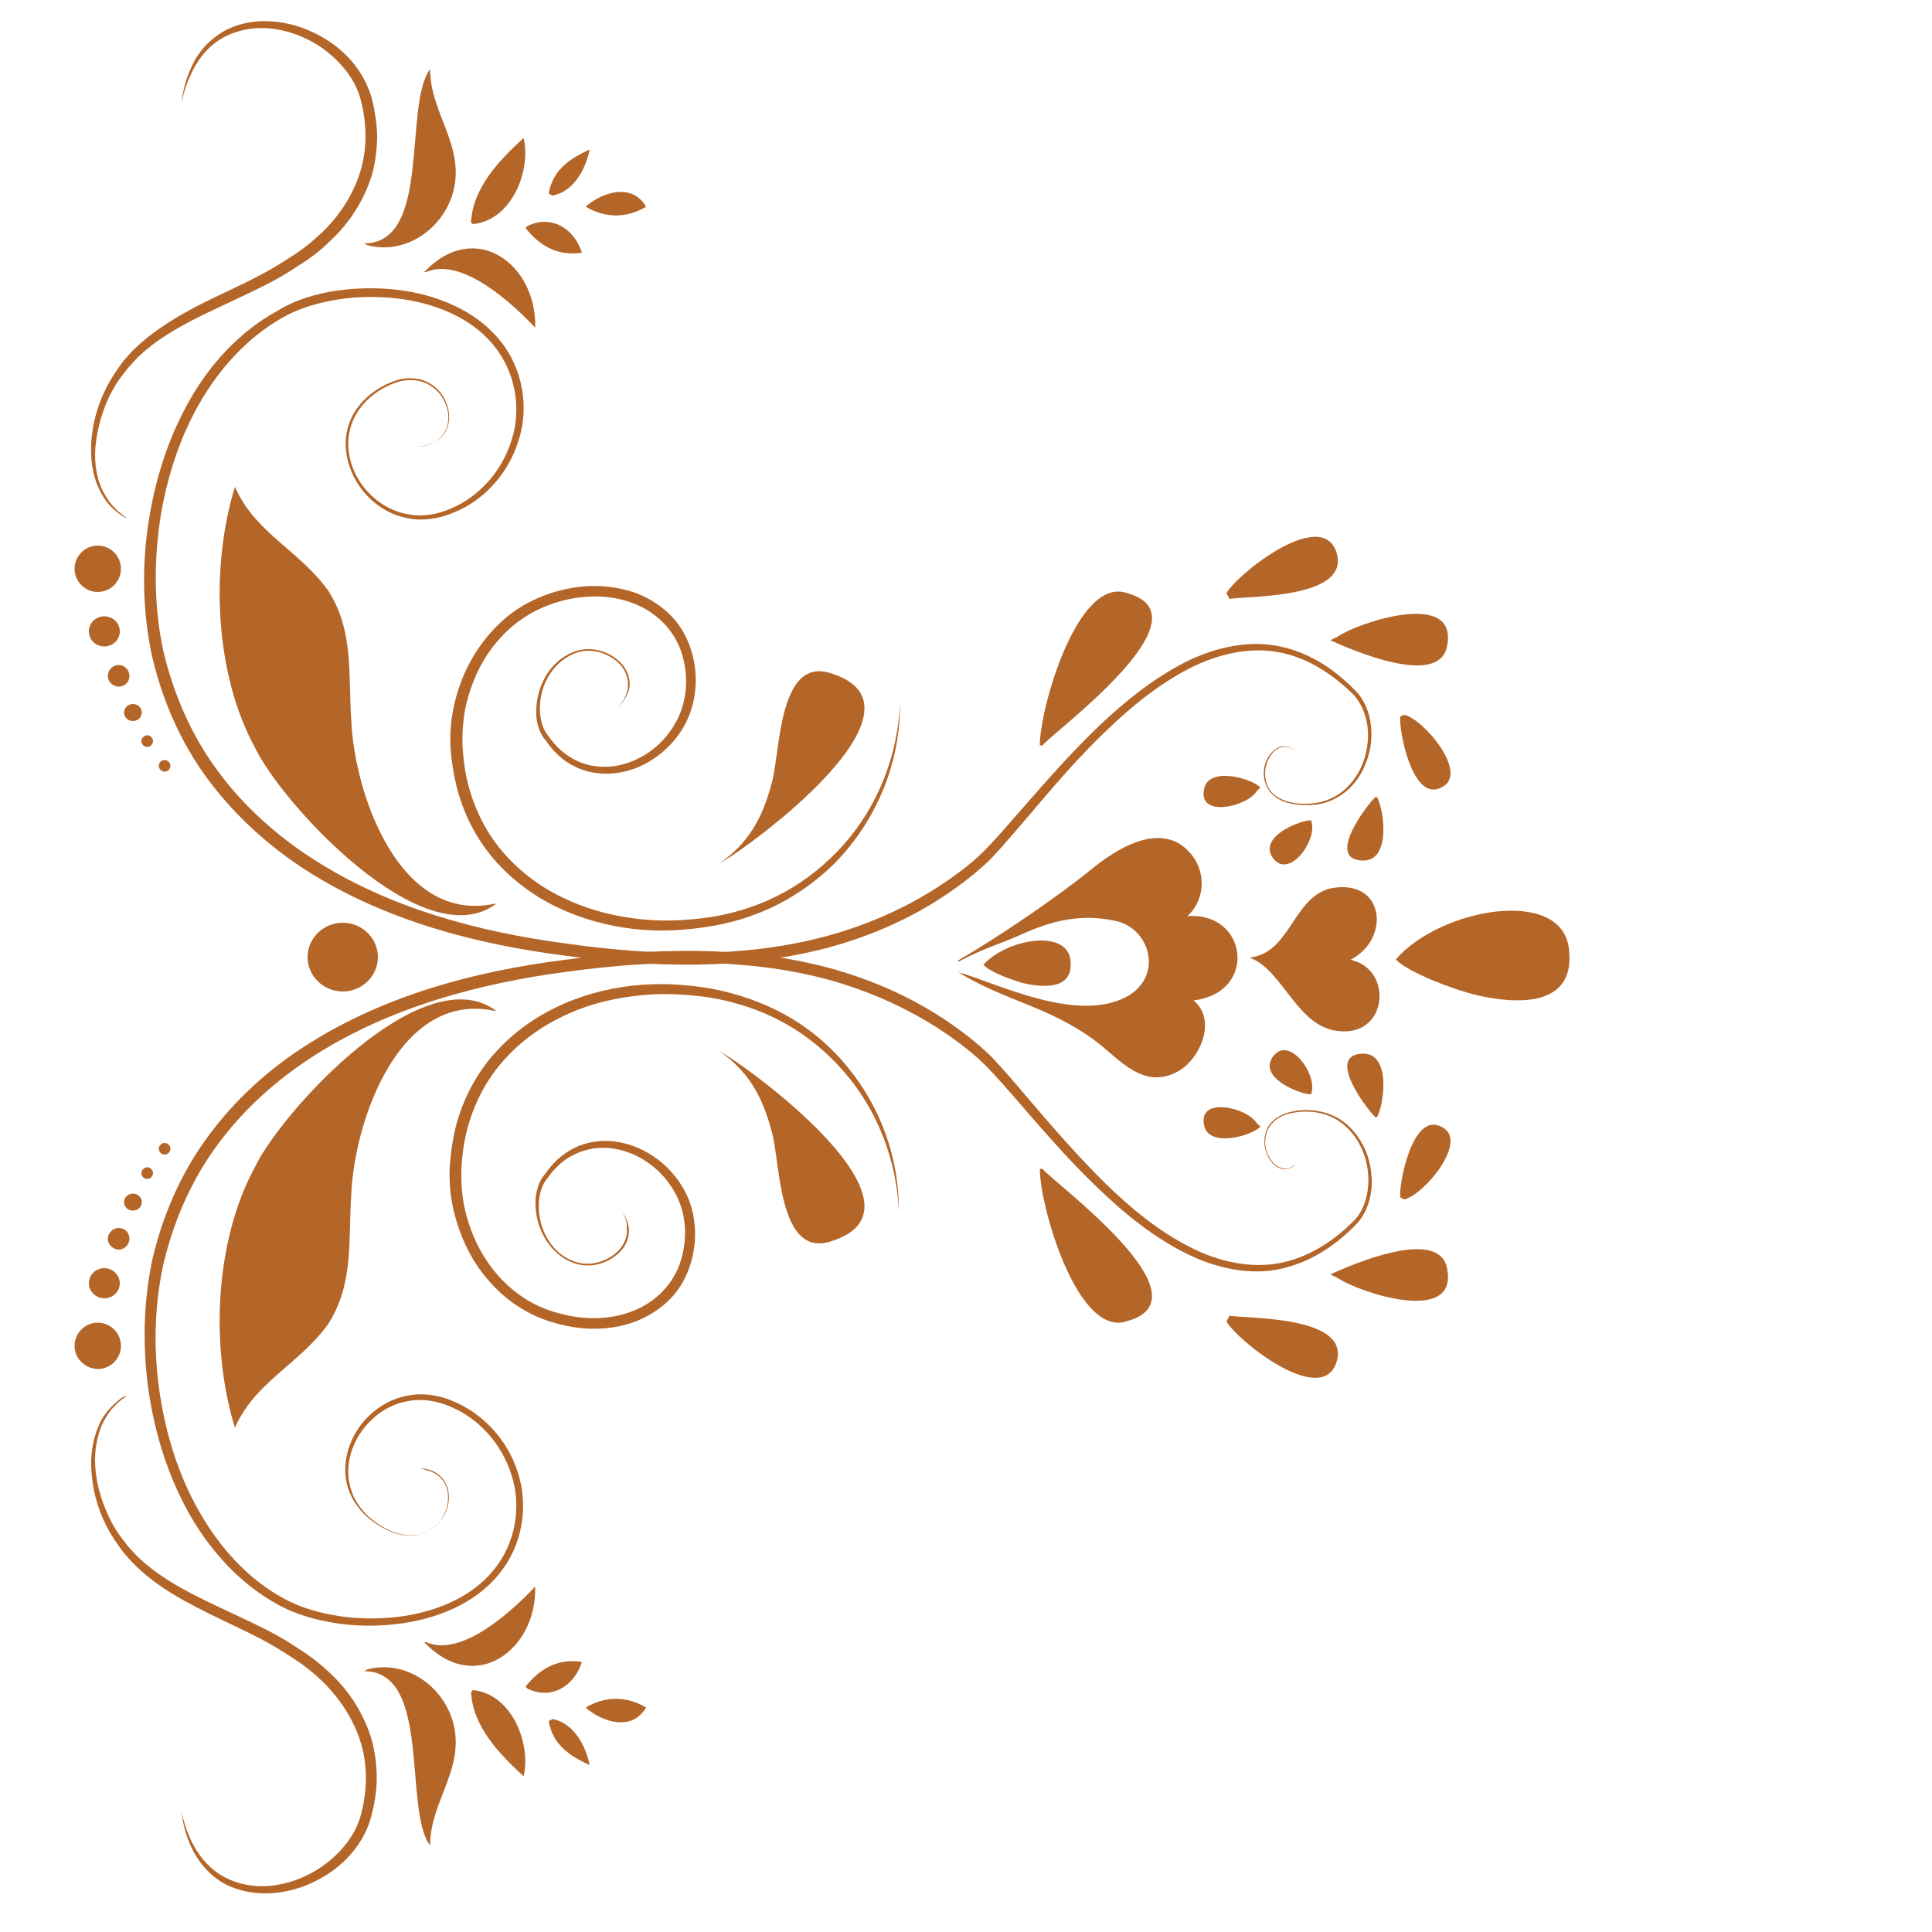 <?xml version="1.0" encoding="utf-8"?>
<!-- Generator: Adobe Illustrator 24.0.1, SVG Export Plug-In . SVG Version: 6.00 Build 0)  -->
<svg version="1.1" id="Layer_1" xmlns="http://www.w3.org/2000/svg" xmlns:xlink="http://www.w3.org/1999/xlink" x="0px" y="0px"
	 viewBox="0 0 50 50" style="enable-background:new 0 0 50 50;" xml:space="preserve">
<style type="text/css">
	.st0{fill:#B46528;}
</style>
<g>
	<g>
		<g>
			<path class="st0" d="M10.83,11.56c0,0,0.07,0,0.21-0.04c0.13-0.03,0.35-0.12,0.48-0.36c0.13-0.24,0.12-0.62-0.12-0.94
				c-0.12-0.16-0.29-0.29-0.51-0.35c-0.22-0.06-0.47-0.04-0.7,0.05c-0.47,0.18-0.96,0.57-1.12,1.15c-0.17,0.58,0.04,1.29,0.55,1.76
				c0.25,0.24,0.58,0.42,0.94,0.48c0.36,0.07,0.75,0.01,1.11-0.15c0.72-0.3,1.32-0.96,1.57-1.77c0.26-0.8,0.11-1.77-0.48-2.47
				c-0.58-0.71-1.54-1.09-2.51-1.2c-0.49-0.05-1-0.05-1.5,0.03c-0.5,0.08-1,0.22-1.44,0.47c-0.9,0.51-1.63,1.31-2.16,2.24
				c-0.53,0.93-0.86,1.99-1.02,3.08c-0.15,1.09-0.14,2.22,0.1,3.32c0.26,1.09,0.71,2.15,1.39,3.07c0.67,0.92,1.54,1.7,2.51,2.32
				c1.95,1.25,4.25,1.87,6.53,2.17c2.27,0.32,4.57,0.38,6.68-0.18c1.05-0.28,2.04-0.71,2.91-1.27c0.43-0.28,0.86-0.59,1.21-0.94
				c0.36-0.36,0.68-0.75,1.01-1.12c0.66-0.76,1.31-1.49,1.99-2.14c0.69-0.65,1.42-1.23,2.21-1.63c0.79-0.4,1.69-0.59,2.5-0.4
				c0.81,0.18,1.46,0.66,1.95,1.18c0.25,0.28,0.35,0.64,0.37,0.97c0.02,0.34-0.05,0.66-0.18,0.95c-0.12,0.29-0.32,0.53-0.55,0.7
				c-0.23,0.17-0.5,0.27-0.76,0.29c-0.26,0.02-0.51,0-0.73-0.07c-0.22-0.07-0.4-0.22-0.49-0.41c-0.17-0.38-0.02-0.76,0.19-0.93
				c0.1-0.09,0.24-0.13,0.34-0.1c0.11,0.02,0.18,0.08,0.23,0.13c0.05,0.05,0.08,0.09,0.1,0.12c0.02,0.03,0.03,0.04,0.03,0.04
				s-0.01-0.01-0.03-0.04c-0.02-0.03-0.05-0.07-0.1-0.12c-0.05-0.05-0.12-0.1-0.23-0.12c-0.1-0.02-0.23,0.02-0.33,0.11
				c-0.19,0.18-0.33,0.55-0.17,0.91c0.08,0.18,0.26,0.31,0.47,0.38c0.21,0.07,0.46,0.09,0.71,0.06c0.25-0.03,0.51-0.12,0.73-0.29
				c0.22-0.17,0.4-0.4,0.52-0.68c0.12-0.28,0.18-0.59,0.16-0.91c-0.02-0.32-0.13-0.65-0.35-0.91c-0.49-0.49-1.13-0.95-1.9-1.11
				c-0.77-0.16-1.62,0.02-2.39,0.42c-0.77,0.4-1.48,0.97-2.15,1.62c-0.68,0.65-1.31,1.38-1.96,2.15c-0.33,0.38-0.65,0.77-1.01,1.15
				c-0.38,0.37-0.8,0.69-1.24,0.98c-0.89,0.59-1.91,1.03-2.99,1.32c-2.16,0.57-4.5,0.52-6.8,0.2c-2.29-0.29-4.65-0.91-6.66-2.19
				c-1-0.64-1.89-1.45-2.59-2.4c-0.7-0.95-1.17-2.05-1.43-3.18c-0.24-1.14-0.26-2.3-0.09-3.42c0.17-1.12,0.51-2.2,1.06-3.17
				c0.54-0.96,1.32-1.8,2.27-2.32C7.67,7.74,8.2,7.6,8.72,7.52c0.52-0.07,1.05-0.08,1.56-0.02c1.01,0.12,2.02,0.53,2.64,1.29
				c0.63,0.75,0.78,1.79,0.49,2.64c-0.27,0.86-0.92,1.54-1.68,1.84c-0.38,0.16-0.8,0.22-1.18,0.14c-0.39-0.07-0.73-0.27-0.99-0.52
				c-0.52-0.51-0.73-1.25-0.55-1.85c0.18-0.61,0.69-0.99,1.17-1.17c0.24-0.09,0.5-0.11,0.73-0.04c0.22,0.06,0.4,0.21,0.52,0.37
				c0.23,0.33,0.24,0.71,0.11,0.95c-0.13,0.25-0.36,0.33-0.49,0.36C10.91,11.56,10.83,11.55,10.83,11.56z"/>
			<path class="st0" d="M15.96,18.35c0.15-0.16,0.27-0.35,0.29-0.57c0.02-0.22-0.06-0.43-0.21-0.59c-0.3-0.31-0.79-0.45-1.19-0.27
				c-0.4,0.16-0.69,0.54-0.81,0.94c-0.06,0.2-0.08,0.42-0.06,0.63c0.02,0.21,0.09,0.42,0.22,0.57l0,0l0,0
				c0.19,0.27,0.43,0.49,0.73,0.63c0.29,0.14,0.63,0.18,0.95,0.14c0.65-0.09,1.23-0.5,1.56-1.05c0.34-0.55,0.4-1.24,0.21-1.85
				c-0.18-0.61-0.67-1.1-1.27-1.32c-0.6-0.23-1.29-0.22-1.91-0.04c-0.64,0.18-1.19,0.54-1.61,1.04c-0.42,0.49-0.69,1.11-0.82,1.74
				c-0.06,0.32-0.08,0.64-0.07,0.96c0.02,0.34,0.06,0.65,0.14,0.97c0.16,0.63,0.45,1.23,0.87,1.73c0.42,0.5,0.95,0.91,1.54,1.2
				c0.59,0.29,1.24,0.48,1.9,0.56c0.66,0.09,1.33,0.06,2-0.04c0.66-0.11,1.3-0.32,1.88-0.64c0.58-0.32,1.11-0.75,1.55-1.25
				c0.88-1,1.39-2.31,1.44-3.65c0.02,1.34-0.46,2.69-1.33,3.75c-0.43,0.53-0.97,0.98-1.56,1.32c-0.6,0.35-1.26,0.58-1.94,0.7
				c-0.68,0.12-1.38,0.16-2.07,0.08c-0.69-0.08-1.37-0.27-1.99-0.57c-0.62-0.3-1.19-0.73-1.64-1.26c-0.45-0.53-0.77-1.17-0.94-1.84
				c-0.08-0.33-0.14-0.69-0.16-1.02c-0.02-0.35,0.01-0.7,0.08-1.04c0.14-0.68,0.44-1.33,0.9-1.87c0.23-0.27,0.49-0.51,0.79-0.7
				c0.29-0.19,0.64-0.34,0.96-0.43c0.68-0.2,1.42-0.2,2.1,0.05c0.33,0.13,0.64,0.33,0.89,0.59c0.25,0.26,0.42,0.58,0.52,0.92
				c0.2,0.67,0.12,1.43-0.26,2.03c-0.38,0.59-1.01,1.03-1.72,1.11c-0.35,0.04-0.72-0.01-1.04-0.17c-0.32-0.15-0.58-0.41-0.77-0.7
				l0,0.01c-0.15-0.19-0.22-0.42-0.23-0.64c-0.01-0.23,0.02-0.45,0.09-0.67c0.14-0.43,0.45-0.81,0.88-0.97
				c0.43-0.17,0.94-0.02,1.24,0.31c0.15,0.17,0.23,0.39,0.2,0.61C16.25,18,16.12,18.19,15.96,18.35z"/>
			<path class="st0" d="M3.28,13.42c0,0-0.02-0.01-0.05-0.03c-0.04-0.02-0.09-0.05-0.15-0.1c-0.13-0.09-0.31-0.25-0.45-0.51
				c-0.15-0.26-0.26-0.61-0.27-1.02c-0.02-0.41,0.05-0.88,0.23-1.36c0.09-0.24,0.21-0.48,0.36-0.71C3.02,9.58,3.1,9.47,3.18,9.36
				c0.1-0.11,0.19-0.23,0.3-0.33C3.9,8.62,4.43,8.28,4.99,7.98c0.56-0.3,1.16-0.55,1.74-0.86c0.29-0.15,0.57-0.32,0.84-0.5
				c0.29-0.18,0.52-0.38,0.76-0.6c0.47-0.45,0.82-1,1-1.6c0.18-0.6,0.16-1.23,0.01-1.82C9.2,2.04,8.8,1.58,8.36,1.26
				c-0.45-0.32-0.97-0.5-1.45-0.53c-0.48-0.03-0.93,0.1-1.26,0.32C5.32,1.27,5.12,1.57,4.99,1.82c-0.13,0.26-0.2,0.47-0.24,0.62
				C4.71,2.6,4.69,2.68,4.69,2.68s0.01-0.08,0.04-0.24c0.03-0.15,0.08-0.38,0.2-0.65C5.04,1.52,5.24,1.2,5.58,0.95
				c0.33-0.26,0.82-0.42,1.34-0.4C7.44,0.56,8,0.73,8.5,1.06C9,1.38,9.44,1.9,9.62,2.54c0.08,0.31,0.13,0.64,0.14,0.97
				c0,0.33-0.04,0.67-0.13,1C9.43,5.17,9.05,5.77,8.54,6.24C8.3,6.48,8.01,6.7,7.73,6.87C7.45,7.06,7.16,7.23,6.86,7.38
				c-0.59,0.3-1.19,0.56-1.75,0.84C4.56,8.5,4.04,8.8,3.63,9.19c-0.11,0.09-0.19,0.2-0.28,0.29C3.26,9.58,3.18,9.7,3.1,9.8
				c-0.15,0.21-0.27,0.44-0.36,0.66c-0.18,0.45-0.27,0.9-0.28,1.29c0,0.4,0.08,0.74,0.22,0.99c0.13,0.25,0.29,0.42,0.41,0.52
				c0.06,0.05,0.11,0.09,0.14,0.11C3.27,13.4,3.28,13.42,3.28,13.42z"/>
			<path class="st0" d="M12.79,23.39c-2.45,0.52-3.62-2.83-3.7-4.76c-0.08-1.19,0.07-2.31-0.6-3.35c-0.75-1.04-1.89-1.49-2.41-2.68
				c-0.64,2.08-0.53,4.84,0.53,6.77c0.68,1.41,4.34,5.43,6.23,4.02"/>
			<path class="st0" d="M18.61,22.35c0.76-0.52,1.13-1.19,1.36-2.08c0.23-0.74,0.15-3.35,1.58-2.83
				C24.27,18.33,19.44,21.9,18.61,22.35"/>
			<g>
				<path class="st0" d="M1.93,14.72c0,0.33,0.27,0.6,0.6,0.6c0.33,0,0.6-0.27,0.6-0.6c0-0.33-0.27-0.6-0.6-0.6
					C2.2,14.12,1.93,14.39,1.93,14.72z"/>
				<path class="st0" d="M2.3,16.34c0,0.22,0.18,0.39,0.4,0.39c0.22,0,0.4-0.17,0.4-0.39c0-0.22-0.18-0.39-0.4-0.39
					C2.48,15.95,2.3,16.12,2.3,16.34z"/>
				<path class="st0" d="M2.79,17.49c0,0.15,0.13,0.28,0.28,0.28c0.16,0,0.28-0.12,0.28-0.28c0-0.15-0.13-0.28-0.28-0.28
					C2.92,17.21,2.79,17.34,2.79,17.49z"/>
				<path class="st0" d="M3.21,18.44c0,0.12,0.1,0.22,0.23,0.22c0.13,0,0.23-0.1,0.23-0.22c0-0.12-0.1-0.22-0.23-0.22
					C3.31,18.22,3.21,18.32,3.21,18.44z"/>
				<path class="st0" d="M3.66,19.18c0,0.08,0.07,0.15,0.15,0.15c0.08,0,0.15-0.07,0.15-0.15c0-0.08-0.07-0.15-0.15-0.15
					C3.73,19.03,3.66,19.1,3.66,19.18z"/>
				<path class="st0" d="M4.11,19.82c0,0.08,0.07,0.15,0.15,0.15c0.08,0,0.15-0.07,0.15-0.15c0-0.08-0.07-0.15-0.15-0.15
					C4.18,19.67,4.11,19.73,4.11,19.82z"/>
			</g>
			<g>
				<path class="st0" d="M26.91,19.29c0-0.97,0.98-4.39,2.26-3.94c2.19,0.6-1.89,3.57-2.19,3.94"/>
				<path class="st0" d="M31.74,15.35c0.3-0.52,2.57-2.31,2.87-0.97c0.23,1.12-2.34,1.04-2.79,1.12"/>
				<path class="st0" d="M34.63,16.47c0.5-0.35,3.12-1.24,2.82,0.25c-0.2,1.09-2.47,0.1-3.02-0.15"/>
				<g>
					<path class="st0" d="M36.34,18.5c0.5,0.1,1.71,1.54,0.96,1.88c-0.76,0.4-1.11-1.54-1.06-1.84"/>
					<path class="st0" d="M35.64,20.63c0.2,0.4,0.35,1.69-0.4,1.64c-0.91-0.05,0.1-1.39,0.35-1.64"/>
					<path class="st0" d="M33.93,21.23c0.2,0.5-0.6,1.59-1.01,0.94c-0.3-0.5,0.6-0.89,0.96-0.94"/>
					<path class="st0" d="M32.52,20.48c-0.25,0.4-1.51,0.69-1.36-0.05c0.1-0.6,1.21-0.3,1.46-0.05"/>
				</g>
			</g>
			<g>
				<path class="st0" d="M9.42,6.3c1.76,0,1.01-3.57,1.71-4.51c0,1.14,0.91,1.98,0.6,3.17c-0.25,0.94-1.21,1.64-2.21,1.39"/>
				<path class="st0" d="M10.98,7.04c1.31-1.39,2.92-0.2,2.87,1.44c-0.6-0.64-1.91-1.84-2.82-1.44"/>
				<path class="st0" d="M12.24,5.8c1.01-0.1,1.51-1.39,1.31-2.23c-0.65,0.6-1.31,1.29-1.36,2.18"/>
				<path class="st0" d="M13.65,5.85c0.6-0.3,1.21,0.05,1.41,0.69c-0.65,0.1-1.11-0.2-1.46-0.64"/>
				<path class="st0" d="M14.3,5.06c0.55-0.1,0.86-0.69,0.96-1.19c-0.55,0.25-0.96,0.55-1.06,1.14"/>
				<path class="st0" d="M15.21,5.3c0.45-0.35,1.16-0.55,1.51,0.05c-0.5,0.3-1.06,0.3-1.56,0"/>
			</g>
		</g>
		<g>
			<path class="st0" d="M10.83,37.99c0,0,0.07,0,0.21,0.03c0.13,0.03,0.36,0.11,0.49,0.36c0.13,0.24,0.13,0.63-0.11,0.95
				c-0.12,0.16-0.29,0.3-0.52,0.37c-0.22,0.07-0.48,0.05-0.73-0.04c-0.47-0.18-0.98-0.56-1.17-1.17c-0.18-0.6,0.02-1.34,0.55-1.85
				c0.26-0.25,0.6-0.45,0.99-0.52c0.38-0.08,0.81-0.02,1.18,0.14c0.76,0.31,1.41,0.99,1.68,1.84c0.28,0.85,0.14,1.88-0.49,2.64
				c-0.62,0.77-1.63,1.17-2.64,1.29c-0.51,0.06-1.04,0.06-1.56-0.02c-0.52-0.08-1.05-0.22-1.53-0.49c-0.95-0.52-1.72-1.36-2.27-2.32
				c-0.55-0.97-0.89-2.05-1.06-3.17c-0.16-1.12-0.15-2.28,0.09-3.42c0.26-1.13,0.73-2.23,1.43-3.18c0.69-0.95,1.59-1.77,2.59-2.4
				c2.01-1.28,4.36-1.9,6.66-2.19c2.29-0.31,4.64-0.37,6.8,0.2c1.08,0.29,2.09,0.73,2.99,1.32c0.45,0.3,0.86,0.61,1.24,0.98
				c0.36,0.38,0.69,0.77,1.01,1.15c0.65,0.76,1.29,1.49,1.96,2.15c0.67,0.65,1.38,1.23,2.15,1.62c0.76,0.4,1.62,0.58,2.39,0.42
				c0.77-0.16,1.41-0.61,1.9-1.11c0.23-0.25,0.33-0.59,0.35-0.91c0.02-0.32-0.04-0.64-0.16-0.91c-0.12-0.28-0.3-0.51-0.52-0.68
				c-0.22-0.17-0.48-0.26-0.73-0.29c-0.25-0.03-0.5,0-0.71,0.06c-0.21,0.07-0.39,0.21-0.47,0.38c-0.17,0.36-0.03,0.73,0.17,0.91
				c0.1,0.09,0.23,0.13,0.33,0.11c0.1-0.02,0.17-0.08,0.23-0.12c0.05-0.05,0.08-0.09,0.1-0.12c0.02-0.03,0.03-0.04,0.03-0.04
				s-0.01,0.01-0.03,0.04c-0.02,0.03-0.05,0.07-0.1,0.12c-0.05,0.05-0.12,0.11-0.23,0.13c-0.1,0.03-0.23-0.01-0.34-0.1
				c-0.2-0.18-0.35-0.56-0.19-0.93c0.08-0.19,0.27-0.33,0.49-0.41c0.22-0.07,0.47-0.1,0.73-0.07c0.26,0.03,0.53,0.12,0.76,0.29
				c0.23,0.17,0.42,0.42,0.55,0.7c0.13,0.28,0.19,0.61,0.18,0.95c-0.02,0.33-0.12,0.69-0.37,0.97c-0.49,0.52-1.14,0.99-1.95,1.18
				c-0.81,0.19-1.71,0-2.5-0.4c-0.8-0.4-1.53-0.98-2.21-1.63c-0.69-0.65-1.34-1.39-1.99-2.14c-0.33-0.38-0.66-0.77-1.01-1.12
				c-0.36-0.35-0.78-0.66-1.21-0.94c-0.88-0.56-1.86-0.99-2.91-1.27c-2.11-0.55-4.41-0.49-6.69-0.18c-2.27,0.3-4.57,0.92-6.53,2.17
				c-0.97,0.62-1.84,1.4-2.51,2.32c-0.68,0.92-1.13,1.98-1.39,3.07c-0.24,1.09-0.26,2.23-0.1,3.32c0.16,1.09,0.49,2.15,1.02,3.08
				c0.53,0.93,1.25,1.74,2.16,2.24c0.44,0.25,0.94,0.39,1.44,0.47c0.5,0.08,1.01,0.08,1.5,0.03c0.97-0.11,1.93-0.49,2.51-1.2
				c0.59-0.7,0.74-1.67,0.48-2.47c-0.25-0.81-0.85-1.47-1.57-1.77c-0.36-0.16-0.75-0.22-1.11-0.15c-0.36,0.06-0.69,0.24-0.94,0.48
				c-0.51,0.48-0.72,1.18-0.55,1.76c0.16,0.59,0.66,0.97,1.12,1.15c0.24,0.09,0.49,0.11,0.7,0.05c0.22-0.06,0.39-0.2,0.51-0.35
				c0.23-0.32,0.24-0.7,0.12-0.94c-0.13-0.25-0.35-0.33-0.48-0.36C10.91,37.99,10.83,37.99,10.83,37.99z"/>
			<path class="st0" d="M15.96,31.19c0.15,0.16,0.28,0.35,0.31,0.57c0.03,0.22-0.05,0.45-0.2,0.61c-0.3,0.33-0.81,0.48-1.24,0.31
				c-0.43-0.16-0.74-0.55-0.88-0.97c-0.07-0.21-0.1-0.44-0.09-0.67c0.02-0.22,0.08-0.46,0.23-0.64l0,0.01
				c0.19-0.29,0.45-0.54,0.77-0.7c0.32-0.16,0.69-0.21,1.04-0.17c0.71,0.09,1.34,0.52,1.72,1.11c0.39,0.59,0.46,1.36,0.26,2.03
				c-0.1,0.34-0.27,0.66-0.52,0.92c-0.25,0.26-0.56,0.46-0.89,0.59c-0.67,0.26-1.41,0.25-2.1,0.05c-0.32-0.08-0.67-0.24-0.96-0.43
				c-0.3-0.19-0.56-0.43-0.79-0.7c-0.46-0.53-0.75-1.19-0.9-1.87c-0.07-0.34-0.1-0.69-0.08-1.04c0.02-0.33,0.07-0.69,0.15-1.02
				c0.17-0.67,0.49-1.31,0.94-1.84c0.45-0.53,1.02-0.96,1.64-1.26c0.63-0.31,1.3-0.49,1.99-0.57c0.69-0.08,1.39-0.04,2.07,0.08
				c0.68,0.13,1.34,0.36,1.94,0.7c0.6,0.34,1.13,0.79,1.56,1.32c0.87,1.05,1.35,2.4,1.33,3.75c-0.05-1.34-0.56-2.65-1.44-3.65
				c-0.44-0.5-0.96-0.93-1.55-1.25c-0.58-0.32-1.23-0.53-1.88-0.64c-0.66-0.1-1.33-0.13-2-0.04c-0.66,0.08-1.31,0.26-1.9,0.56
				c-0.59,0.29-1.12,0.7-1.54,1.2c-0.42,0.5-0.71,1.1-0.87,1.73c-0.08,0.32-0.12,0.63-0.14,0.97c-0.01,0.32,0.01,0.64,0.07,0.96
				c0.13,0.63,0.4,1.24,0.82,1.74c0.42,0.5,0.96,0.87,1.61,1.04c0.62,0.18,1.31,0.19,1.91-0.04c0.6-0.22,1.09-0.71,1.27-1.32
				c0.19-0.61,0.14-1.3-0.21-1.85c-0.33-0.55-0.92-0.96-1.56-1.05c-0.32-0.04-0.65,0-0.95,0.14c-0.3,0.13-0.54,0.36-0.73,0.63l0,0
				l0,0c-0.13,0.15-0.2,0.36-0.22,0.57c-0.02,0.21,0,0.42,0.06,0.63c0.12,0.41,0.4,0.78,0.81,0.94c0.4,0.17,0.89,0.04,1.19-0.27
				c0.15-0.16,0.24-0.37,0.21-0.59C16.24,31.55,16.11,31.35,15.96,31.19z"/>
			<path class="st0" d="M3.28,36.13c0,0-0.02,0.01-0.05,0.03c-0.03,0.02-0.08,0.06-0.14,0.11c-0.12,0.1-0.28,0.27-0.41,0.52
				c-0.13,0.25-0.22,0.6-0.22,1c0,0.4,0.09,0.84,0.28,1.29c0.09,0.22,0.21,0.45,0.36,0.66c0.08,0.1,0.16,0.22,0.25,0.32
				c0.09,0.09,0.17,0.2,0.28,0.29c0.41,0.38,0.92,0.69,1.48,0.97c0.55,0.28,1.15,0.54,1.75,0.84c0.3,0.15,0.59,0.32,0.87,0.51
				c0.28,0.17,0.57,0.4,0.81,0.63c0.51,0.47,0.89,1.08,1.08,1.73c0.09,0.33,0.13,0.67,0.13,1c0,0.33-0.06,0.66-0.14,0.97
				C9.44,47.65,9,48.16,8.5,48.49C8,48.82,7.44,48.99,6.92,49c-0.52,0.01-1.01-0.14-1.34-0.4c-0.34-0.26-0.53-0.58-0.65-0.84
				c-0.12-0.27-0.17-0.5-0.2-0.65c-0.02-0.15-0.04-0.24-0.04-0.24s0.02,0.08,0.06,0.23c0.04,0.15,0.11,0.37,0.24,0.62
				c0.13,0.25,0.34,0.55,0.67,0.77c0.33,0.22,0.77,0.35,1.26,0.32c0.48-0.03,1-0.21,1.45-0.53c0.44-0.32,0.84-0.78,0.98-1.35
				c0.15-0.58,0.17-1.22-0.01-1.82c-0.18-0.6-0.54-1.15-1-1.6c-0.24-0.23-0.48-0.42-0.76-0.6c-0.28-0.18-0.55-0.35-0.84-0.5
				c-0.58-0.3-1.18-0.56-1.74-0.86c-0.56-0.29-1.09-0.63-1.51-1.05c-0.11-0.1-0.2-0.22-0.3-0.33c-0.08-0.11-0.16-0.22-0.24-0.34
				c-0.15-0.23-0.27-0.47-0.36-0.71c-0.18-0.48-0.24-0.95-0.23-1.36c0.02-0.41,0.13-0.76,0.27-1.02c0.15-0.26,0.33-0.41,0.45-0.51
				c0.06-0.05,0.11-0.08,0.15-0.1C3.27,36.14,3.28,36.13,3.28,36.13z"/>
			<path class="st0" d="M12.79,26.16c-2.45-0.52-3.62,2.83-3.7,4.76c-0.08,1.19,0.07,2.31-0.6,3.35c-0.75,1.04-1.89,1.49-2.41,2.68
				c-0.64-2.08-0.53-4.84,0.53-6.77c0.68-1.41,4.34-5.43,6.23-4.02"/>
			<path class="st0" d="M18.61,27.2c0.76,0.52,1.13,1.19,1.36,2.08c0.23,0.74,0.15,3.35,1.58,2.83
				C24.27,31.22,19.44,27.65,18.61,27.2"/>
			<g>
				<path class="st0" d="M1.93,34.83c0-0.33,0.27-0.6,0.6-0.6c0.33,0,0.6,0.27,0.6,0.6c0,0.33-0.27,0.6-0.6,0.6
					C2.2,35.42,1.93,35.16,1.93,34.83z"/>
				<path class="st0" d="M2.3,33.21c0-0.22,0.18-0.39,0.4-0.39c0.22,0,0.4,0.18,0.4,0.39c0,0.22-0.18,0.39-0.4,0.39
					C2.48,33.6,2.3,33.42,2.3,33.21z"/>
				<path class="st0" d="M2.79,32.06c0-0.15,0.13-0.28,0.28-0.28c0.16,0,0.28,0.12,0.28,0.28c0,0.15-0.13,0.28-0.28,0.28
					C2.92,32.33,2.79,32.21,2.79,32.06z"/>
				<path class="st0" d="M3.21,31.11c0-0.12,0.1-0.22,0.23-0.22c0.13,0,0.23,0.1,0.23,0.22c0,0.12-0.1,0.22-0.23,0.22
					C3.31,31.33,3.21,31.23,3.21,31.11z"/>
				<path class="st0" d="M3.66,30.36c0-0.08,0.07-0.15,0.15-0.15c0.08,0,0.15,0.07,0.15,0.15c0,0.08-0.07,0.15-0.15,0.15
					C3.73,30.51,3.66,30.45,3.66,30.36z"/>
				<path class="st0" d="M4.11,29.73c0-0.08,0.07-0.15,0.15-0.15c0.08,0,0.15,0.07,0.15,0.15c0,0.08-0.07,0.15-0.15,0.15
					C4.18,29.88,4.11,29.81,4.11,29.73z"/>
			</g>
			<g>
				<path class="st0" d="M26.91,30.25c0,0.97,0.98,4.39,2.26,3.94c2.19-0.6-1.89-3.57-2.19-3.94"/>
				<path class="st0" d="M31.74,34.2c0.3,0.52,2.57,2.31,2.87,0.97c0.23-1.12-2.34-1.04-2.79-1.12"/>
				<path class="st0" d="M34.63,33.08c0.5,0.35,3.12,1.24,2.82-0.25c-0.2-1.09-2.47-0.1-3.02,0.15"/>
				<g>
					<path class="st0" d="M36.34,31.04c0.5-0.1,1.71-1.54,0.96-1.88c-0.76-0.4-1.11,1.54-1.06,1.83"/>
					<path class="st0" d="M35.64,28.91c0.2-0.4,0.35-1.69-0.4-1.64c-0.91,0.05,0.1,1.39,0.35,1.64"/>
					<path class="st0" d="M33.93,28.32c0.2-0.5-0.6-1.59-1.01-0.94c-0.3,0.5,0.6,0.89,0.96,0.94"/>
					<path class="st0" d="M32.52,29.06c-0.25-0.4-1.51-0.69-1.36,0.05c0.1,0.6,1.21,0.3,1.46,0.05"/>
				</g>
			</g>
			<g>
				<path class="st0" d="M9.42,43.25c1.76,0,1.01,3.57,1.71,4.51c0-1.14,0.91-1.98,0.6-3.17c-0.25-0.94-1.21-1.64-2.21-1.39"/>
				<path class="st0" d="M10.98,42.5c1.31,1.39,2.92,0.2,2.87-1.44c-0.6,0.64-1.91,1.84-2.82,1.44"/>
				<path class="st0" d="M12.24,43.74c1.01,0.1,1.51,1.39,1.31,2.23c-0.65-0.6-1.31-1.29-1.36-2.18"/>
				<path class="st0" d="M13.65,43.7c0.6,0.3,1.21-0.05,1.41-0.69c-0.65-0.1-1.11,0.2-1.46,0.64"/>
				<path class="st0" d="M14.3,44.49c0.55,0.1,0.86,0.69,0.96,1.19c-0.55-0.25-0.96-0.55-1.06-1.14"/>
				<path class="st0" d="M15.21,44.24c0.45,0.35,1.16,0.55,1.51-0.05c-0.5-0.3-1.06-0.3-1.56,0"/>
			</g>
		</g>
	</g>
	<g>
		<g>
			<path class="st0" d="M24.79,24.86c1-0.58,2.58-1.64,3.55-2.44c0.59-0.46,1.48-1,2.19-0.58c0.7,0.46,0.74,1.37,0.2,1.87
				c1.56-0.12,1.83,1.98,0.16,2.18c0.64,0.54,0.12,1.58-0.43,1.85c-0.86,0.46-1.48-0.31-2.07-0.77c-1.21-0.92-2.38-1.06-3.59-1.81
				c0.98,0.27,3.16,1.39,4.45,0.58c0.82-0.54,0.51-1.66-0.31-1.89c-0.94-0.23-1.72-0.02-2.5,0.33c-0.59,0.27-0.88,0.31-1.64,0.71"/>
			<path class="st0" d="M32.35,24.78c1.05-0.12,1.11-1.56,2.09-1.79c1.4-0.27,1.56,1.31,0.51,1.85c1.09,0.23,0.98,1.92-0.23,1.85
				c-1.13-0.04-1.48-1.54-2.34-1.89"/>
			<path class="st0" d="M36.13,24.82c1.15-1.31,4.26-1.87,4.47-0.29c0.23,1.75-1.78,1.37-2.44,1.21c-0.59-0.15-1.68-0.56-2.03-0.9"
				/>
			<path class="st0" d="M25.45,24.97c0.58-0.66,2.14-0.94,2.25-0.14c0.12,0.88-0.89,0.69-1.23,0.61
				C26.18,25.36,25.63,25.16,25.45,24.97"/>
		</g>
		<path class="st0" d="M7.96,24.77c0,0.49,0.41,0.89,0.91,0.89c0.5,0,0.91-0.4,0.91-0.89c0-0.49-0.41-0.89-0.91-0.89
			C8.37,23.88,7.96,24.28,7.96,24.77z"/>
	</g>
</g>
</svg>
